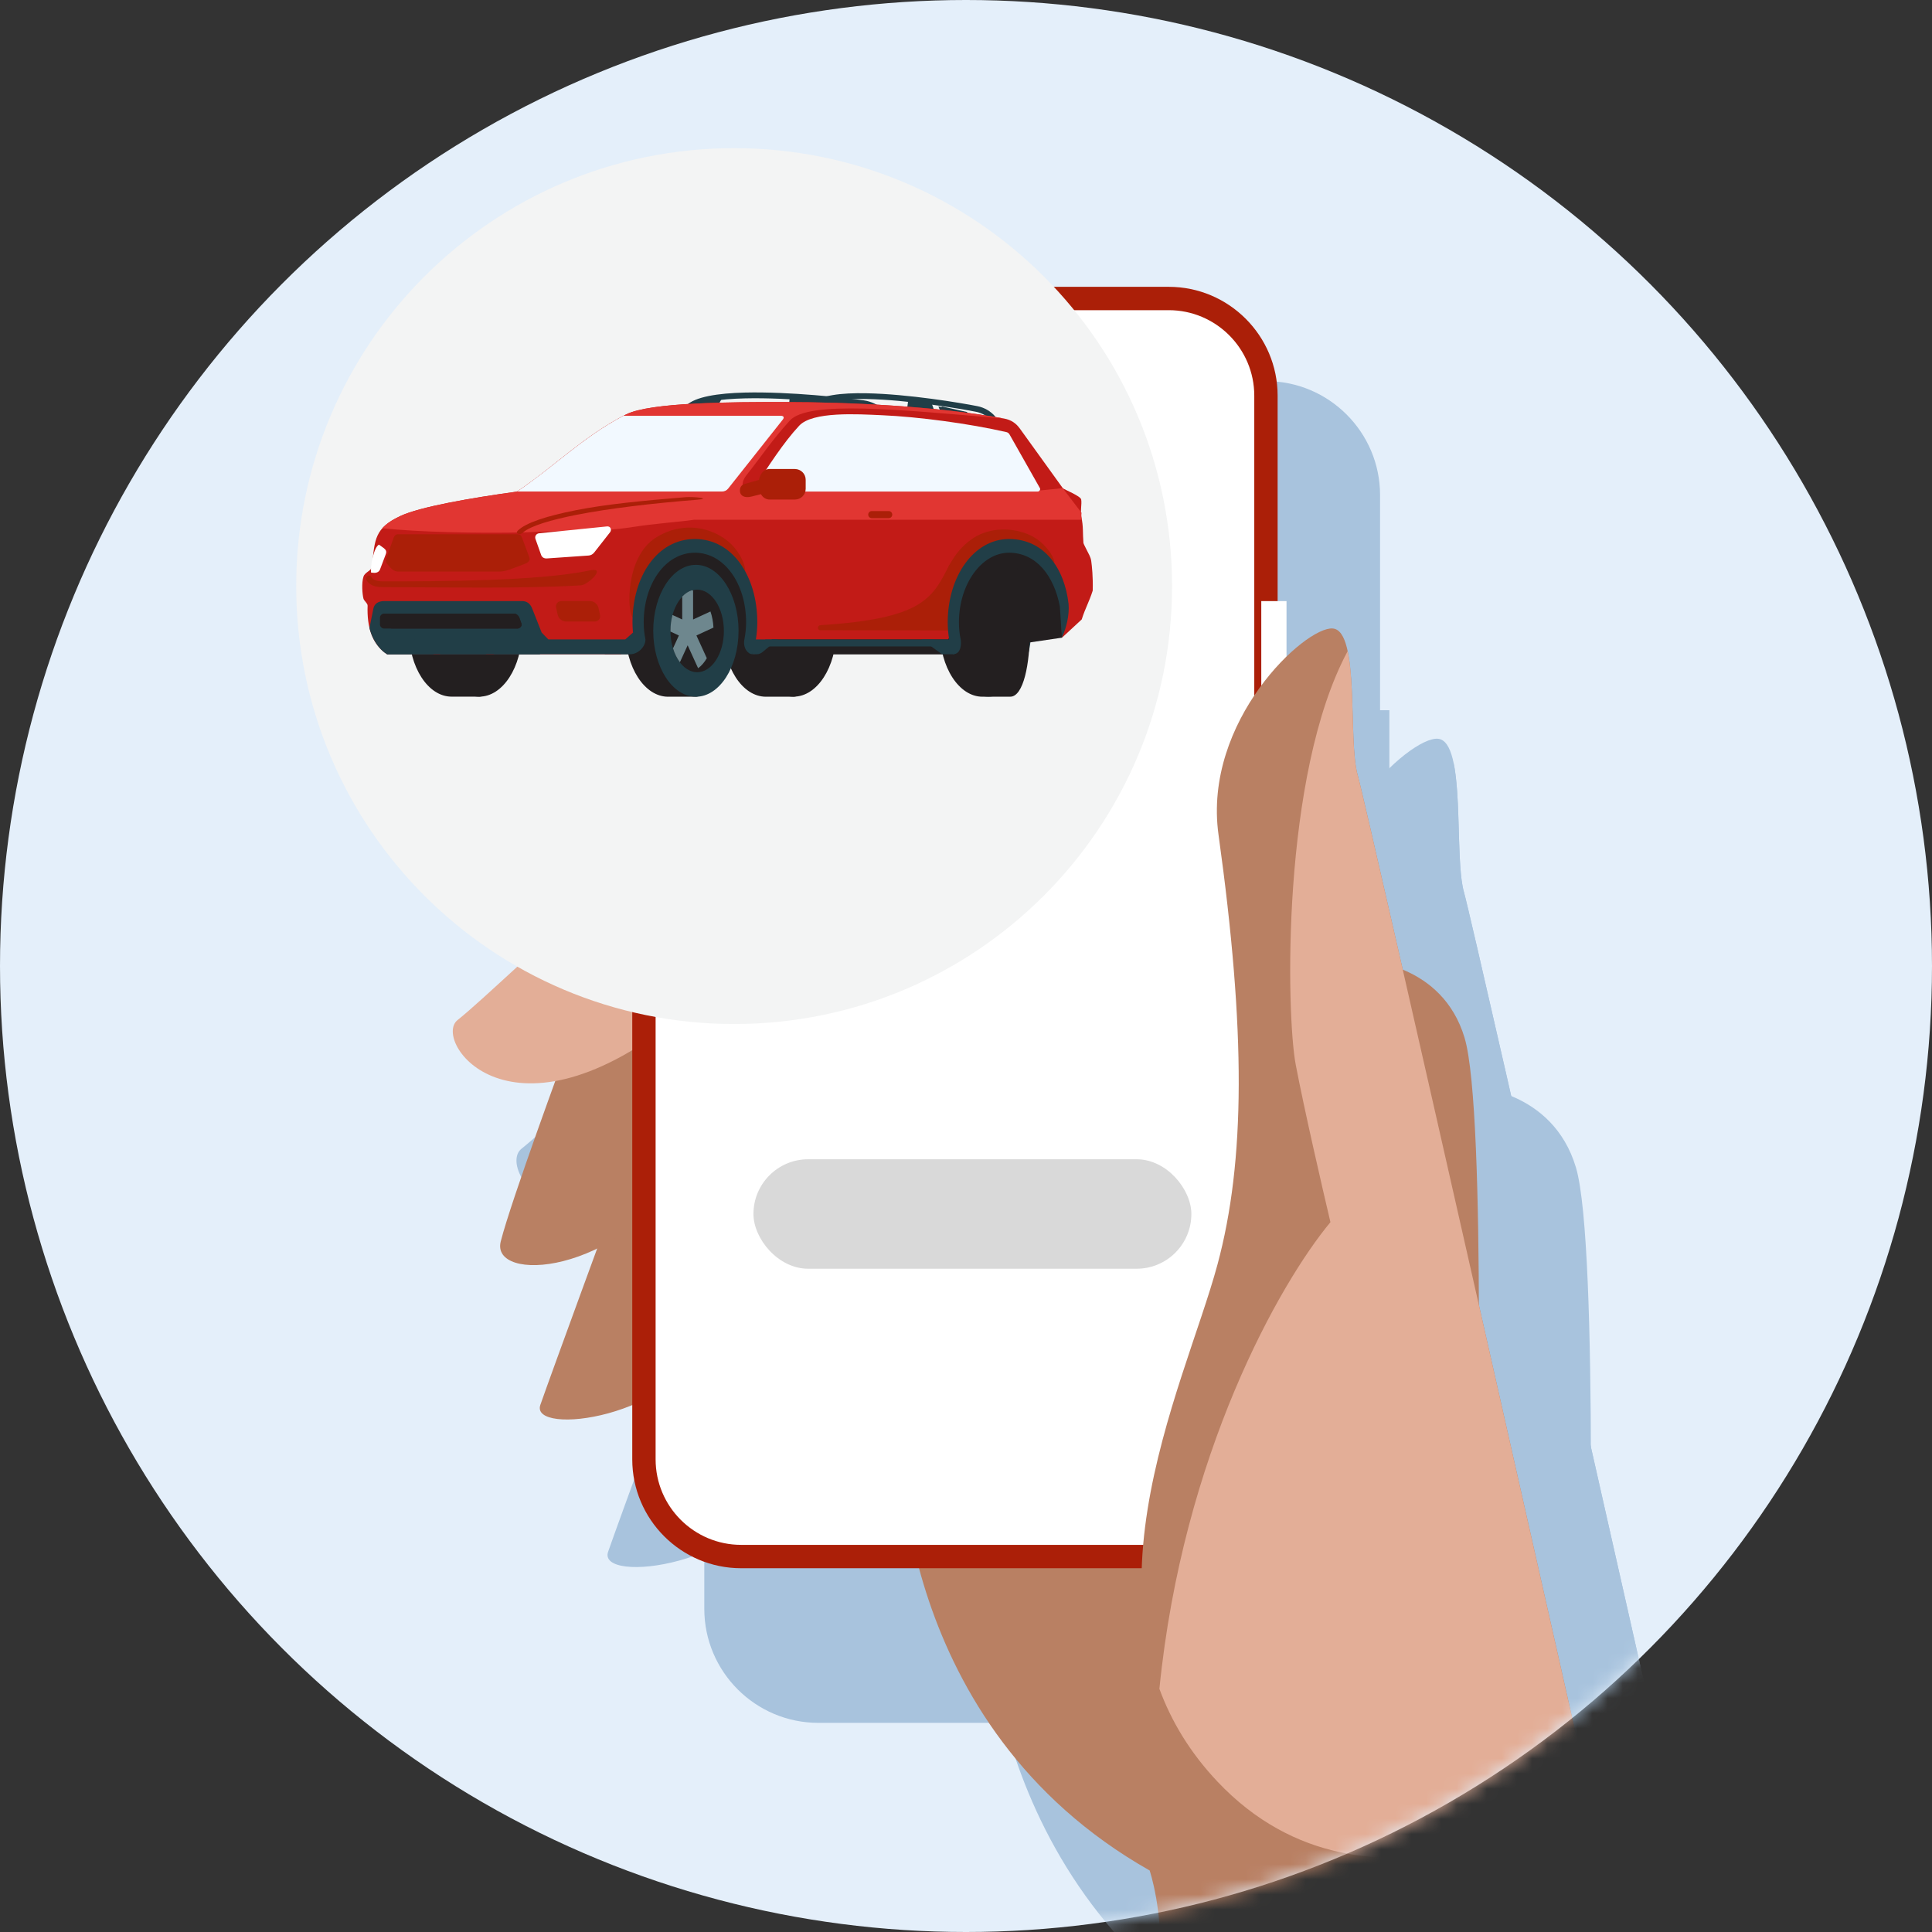 <svg xmlns="http://www.w3.org/2000/svg" xmlns:xlink="http://www.w3.org/1999/xlink" width="128px" height="128px" viewBox="0 0 128 128"><rect x="0" y="0" width="128" height="128" fill="#333333" stroke="none"/><title>01_Basics_Icons_Illustrations/06_illustrations_128x128/Other/x71_Car_mobile_2</title><defs><circle id="path-1" cx="64" cy="64" r="64"></circle><path d="M32.67,22.873 C32.67,31.895 25.357,39.208 16.335,39.208 C7.314,39.208 0,31.895 0,22.873 C0,13.852 7.314,0 16.335,0 C25.357,0 32.67,13.852 32.67,22.873 Z" id="path-3"></path></defs><g id="01_Basics_Icons_Illustrations/06_illustrations_128x128/Other/x71_Car_mobile_2" stroke="none" stroke-width="1" fill="none" fill-rule="evenodd"><g id="x71_Car_mobile_2"><circle id="Oval" fill="#E4EFFA" fill-rule="nonzero" cx="64" cy="64" r="64"></circle><g id="Clipped"><mask id="mask-2" fill="white"><use xlink:href="#path-1"></use></mask><g id="Oval"></g><g id="Group" mask="url(#mask-2)"><g transform="translate(19.625, 9.816)"><path d="M94.967,127.62 C94.34,121.355 91.491,114.089 91.491,114.089 L82.039,95.446 L45.666,95.446 C45.666,95.446 45.125,115.209 62.935,125.293 C62.935,125.293 63.916,128.137 63.636,132.186 L95.215,132.186 C95.189,130.627 95.114,129.078 94.967,127.62 Z" id="Path" fill="#A8C3DD" fill-rule="nonzero"></path><path d="M77.901,62.176 C77.901,62.176 83.232,62.353 84.783,67.525 C86.335,72.697 85.609,102.485 85.609,102.485 L77.9,62.176 L77.901,62.176 Z" id="Path" fill="#A8C3DD" fill-rule="nonzero"></path><path d="M25.657,79.275 C25.657,79.275 21.418,90.827 20.665,92.989 C19.912,95.151 30.047,94.017 32.494,88.099 C33.881,84.748 35.069,76.188 32.59,74.695 C31.218,73.869 25.657,79.276 25.657,79.276 L25.657,79.275 Z" id="Path" fill="#A8C3DD" fill-rule="nonzero"></path><path d="M22.44,68.502 C22.44,68.502 18.637,78.811 17.919,81.653 C17.201,84.494 25.864,84.169 30.998,76.453 C36.132,68.738 33.245,61.879 33.245,61.879 L22.44,68.502 L22.44,68.502 Z" id="Path" fill="#A8C3DD" fill-rule="nonzero"></path><path d="M33.063,27.702 C33.063,27.702 22.72,23.909 21.513,23.392 C20.307,22.875 17.893,34.253 33.063,38.563 C48.234,42.872 33.063,27.702 33.063,27.702 Z" id="Path" fill="#A8C3DD" fill-rule="nonzero"></path><path d="M32.803,57.027 C32.803,57.027 26.047,56.743 23.617,58.619 C21.187,60.495 16.703,64.878 14.923,66.293 C13.143,67.709 18.569,75.658 30.566,65.886 C42.563,56.113 32.803,57.027 32.803,57.027 Z" id="Path" fill="#A8C3DD" fill-rule="nonzero"></path><path d="M34.4,16.473 C31.13,16.473 28.174,19.843 28.174,23.114 L28.174,96.697 C28.174,99.968 31.372,103.258 34.644,103.258 L64.126,103.258 C67.397,103.258 70.677,100.05 70.677,96.778 L70.677,23.033 C70.677,19.762 67.722,16.473 64.45,16.473 L34.4,16.473 Z" id="Path" fill="#A8C3DD" fill-rule="nonzero"></path><path d="M64.256,104.327 L34.59,104.327 C30.425,104.327 27.037,100.938 27.037,96.775 L27.037,22.986 C27.038,18.822 30.425,15.434 34.59,15.434 L64.256,15.434 C68.42,15.434 71.808,18.822 71.808,22.986 L71.808,96.775 C71.808,100.939 68.42,104.327 64.256,104.327 Z M34.59,17.053 C31.319,17.053 28.658,19.715 28.658,22.985 L28.658,96.774 C28.658,100.045 31.319,102.706 34.59,102.706 L64.256,102.706 C67.527,102.706 70.188,100.045 70.188,96.774 L70.188,22.986 C70.188,19.715 67.527,17.053 64.256,17.053 L34.59,17.053 L34.59,17.053 Z" id="Shape" fill="#A8C3DD" fill-rule="nonzero"></path><polygon id="Path" fill="#A8C3DD" fill-rule="nonzero" points="28.17 32.512 26.418 32.512 26.418 36.075 28.17 36.075"></polygon><polygon id="Path" fill="#A8C3DD" fill-rule="nonzero" points="72.424 37.238 70.672 37.238 70.672 44.528 72.424 44.528"></polygon><polygon id="Path" fill="#A8C3DD" fill-rule="nonzero" points="28.17 37.855 26.418 37.855 26.418 43.039 28.17 43.039"></polygon><polygon id="Path" fill="#A8C3DD" fill-rule="nonzero" points="28.17 44.82 26.418 44.82 26.418 50.004 28.17 50.004"></polygon><path d="M64.283,81.328 L36.392,81.328 C34.349,81.328 32.693,79.443 32.693,77.119 C32.693,74.794 34.349,72.91 36.392,72.91 L64.283,72.91 C66.326,72.91 67.981,74.794 67.981,77.119 C67.981,79.443 66.326,81.328 64.283,81.328 Z" id="Path" fill="#A8C3DD" fill-rule="nonzero"></path><path d="M77.369,49.3 C76.68,46.886 77.541,39.301 75.645,39.128 C73.748,38.956 66.615,45.536 67.715,53.437 C69.611,67.063 69.581,76.062 67.641,83.261 C65.307,91.917 57.05,107.913 67.641,119.119 C78.231,130.324 93.495,120.228 93.495,120.228 C93.495,120.228 78.059,51.713 77.369,49.3 Z" id="Path" fill="#A8C3DD" fill-rule="nonzero"></path><path d="M63.613,112.69 C64.443,114.942 65.737,117.11 67.64,119.123 C78.23,130.329 93.494,120.233 93.494,120.233 C93.494,120.233 78.058,51.718 77.368,49.304 C77.117,48.426 77.072,46.862 77.024,45.221 C76.977,43.595 76.927,41.893 76.674,40.703 C72.054,49.293 72.419,65.967 73.072,69.395 C73.665,72.505 74.924,77.973 75.479,80.318 C71.959,84.553 65.241,96.42 63.613,112.69 Z" id="Path" fill="#A8C3DD" fill-rule="evenodd"></path><circle id="Oval" fill="#A8C3DD" fill-rule="nonzero" cx="49.821" cy="50.843" r="16.335"></circle><g id="Clipped" stroke-width="1" fill="none" fill-rule="evenodd" transform="translate(33.486, 27.965)"><mask id="mask-4" fill="white"><use xlink:href="#path-3"></use></mask><g id="Path"></g><g id="Group" mask="url(#mask-4)"><g transform="translate(0.506, 9.93)" id="Path"><path d="M28.631,11.943 C28.646,12.457 28.043,12.781 27.828,13.25 C27.579,13.794 27.988,14.219 28.081,14.736 C28.238,15.612 27.319,15.716 26.911,16.287 C26.545,16.8 26.921,17.392 26.767,17.95 C26.62,18.48 25.99,18.485 25.57,18.673 C24.86,18.992 25.011,19.562 24.825,20.196 C24.611,20.925 24.025,20.767 23.402,20.832 C22.522,20.925 22.672,21.73 22.227,22.269 C21.967,22.584 21.584,22.545 21.23,22.453 C20.701,22.316 20.283,22.258 19.914,22.706 C19.656,23.019 19.51,23.488 19.073,23.598 C18.586,23.719 17.958,23.024 17.451,23.086 C16.954,23.146 16.491,23.977 15.979,23.977 C15.467,23.977 15.01,23.146 14.515,23.086 C14.007,23.024 13.374,23.719 12.888,23.598 C12.338,23.46 12.224,22.788 11.795,22.493 C11.345,22.182 10.84,22.525 10.354,22.527 C9.602,22.53 9.629,21.863 9.34,21.359 C8.898,20.586 8.315,20.995 7.626,20.751 C6.994,20.527 7.17,19.868 7.014,19.357 C6.79,18.624 6.151,18.694 5.581,18.375 C4.87,17.977 5.356,17.299 5.262,16.665 C5.162,15.991 4.441,15.898 4.064,15.433 C3.544,14.794 4.373,14.195 4.3,13.521 C4.232,12.905 3.416,12.657 3.402,12.007 C3.392,11.486 3.978,11.187 4.161,10.742 C4.415,10.126 3.852,9.649 3.803,9.053 C3.749,8.392 4.472,8.261 4.841,7.882 C5.478,7.226 4.561,5.927 5.497,5.531 C5.984,5.326 6.593,5.383 6.795,4.789 C6.941,4.359 6.797,3.706 7.165,3.37 C7.76,2.826 8.729,3.439 9.201,2.627 C9.426,2.24 9.429,1.682 9.894,1.48 C10.348,1.281 10.778,1.607 11.228,1.624 C11.692,1.642 11.959,1.349 12.206,0.989 C12.511,0.546 12.851,0.287 13.395,0.442 C13.884,0.582 14.308,0.972 14.843,0.758 C15.465,0.509 15.828,-0.285 16.585,0.107 C17.099,0.373 17.503,0.974 18.155,0.712 C18.587,0.538 19.073,0.157 19.533,0.477 C19.91,0.739 20.04,1.236 20.449,1.481 C21.067,1.85 21.741,1.141 22.336,1.497 C22.747,1.743 22.821,2.38 23.082,2.752 C23.543,3.407 24.384,2.856 24.945,3.295 C25.311,3.582 25.229,4.126 25.307,4.533 C25.466,5.359 26.201,5.193 26.772,5.543 C27.365,5.908 27.066,6.572 27.03,7.121 C26.974,7.98 27.838,7.967 28.207,8.555 C28.625,9.22 27.779,9.832 27.865,10.509 C27.923,10.973 28.339,11.212 28.539,11.603 C28.602,11.726 28.631,11.839 28.634,11.944 L28.631,11.943 Z" stroke="none" fill="#A8C3DD" fill-rule="nonzero"></path><path d="M13.768,35.466 L17.983,35.819 C22.668,35.819 23.598,26.659 23.609,26.247 C22.173,25.623 18.677,24.269 18.442,23.539 C18.241,22.927 18.241,21.279 18.265,20.349 C17.924,20.572 17.582,20.749 17.288,20.878 C16.711,21.137 16.276,21.232 15.934,21.243 C15.923,21.243 15.911,21.243 15.899,21.243 C15.887,21.243 15.876,21.243 15.864,21.243 C15.522,21.232 15.087,21.126 14.51,20.878 C14.145,20.714 13.721,20.478 13.286,20.184 C13.309,21.067 13.333,22.88 13.121,23.539 C12.886,24.281 9.766,25.753 8.33,26.377 C8.33,26.647 9.931,35.136 13.827,35.466 L13.768,35.466 Z" stroke="none" fill="#A8C3DD" fill-rule="nonzero"></path><path d="M26.998,27.466 C26.998,27.661 26.992,27.856 26.981,28.051 L27.007,28.051 L26.961,28.338 C26.914,28.908 26.823,29.475 26.702,30.038 C25.358,39.119 24.594,48.938 25.407,54.087 C25.619,55.434 25.795,56.504 25.936,57.359 C26.373,60.016 26.47,60.602 26.261,60.967 C26.002,61.421 22.202,62.913 16.355,62.972 L16.405,63.237 C9.928,63.059 5.741,61.198 5.489,60.702 C5.299,60.328 5.424,59.746 5.99,57.114 C6.173,56.267 6.401,55.207 6.679,53.873 C7.49,49.984 7.518,43.343 7.088,36.36 C6.903,35.695 6.71,35.025 6.505,34.342 C6.326,33.762 6.08,33.135 5.832,32.504 C5.541,31.762 5.247,31.014 5.057,30.327 C4.934,29.888 4.78,29.464 4.627,29.042 C4.456,28.571 4.286,28.104 4.162,27.619 C4.841,27.332 5.7,26.987 6.623,26.616 L6.623,26.616 C8.197,25.984 9.958,25.276 11.331,24.652 C11.371,25.04 11.661,25.526 12.129,26.313 C12.487,26.912 12.949,27.687 13.483,28.726 C15.084,31.822 15.82,33.579 15.82,33.579 C15.82,33.579 17.628,30.716 18.558,28.726 C18.801,28.205 19.102,27.717 19.389,27.254 L19.389,27.254 C19.975,26.303 20.498,25.456 20.324,24.641 C22.363,25.587 24.451,26.432 25.919,27.027 L25.92,27.027 L25.92,27.027 C26.334,27.194 26.698,27.342 26.998,27.466 Z" stroke="none" fill="#A8C3DD" fill-rule="evenodd"></path><path d="M5.276,31.021 C5.083,29.781 4.892,28.657 4.717,27.699 C7.243,30.29 7.333,31.574 7.548,34.658 C7.568,34.935 7.588,35.228 7.612,35.537 C7.894,39.279 9.165,39.844 13.19,41.115 C16.013,42.007 15.709,42.62 15.349,43.346 C15.196,43.655 15.033,43.984 15.096,44.363 C15.193,44.943 14.318,45.671 13.178,46.619 C11.82,47.748 10.086,49.19 9.165,51.071 C7.604,54.258 13.952,58.763 15.625,59.95 C15.768,60.052 15.877,60.129 15.944,60.179 C16.791,60.814 10.083,61.379 5.635,60.179 C5.56,60.159 5.487,60.139 5.416,60.121 C5.451,59.631 5.633,58.787 5.993,57.113 C6.176,56.266 6.404,55.206 6.682,53.871 C7.492,49.984 7.52,43.347 7.091,36.367 C6.905,35.699 6.711,35.026 6.506,34.341 C6.327,33.761 6.081,33.134 5.833,32.502 L5.833,32.502 L5.833,32.502 C5.638,32.005 5.441,31.504 5.276,31.021 Z" stroke="none" fill="#A8C3DD" fill-rule="evenodd"></path><path d="M20.734,13.61 C20.734,13.61 21.322,12.833 22.076,13.151 C23.029,13.563 22.358,15.87 21.687,16.53 C21.063,17.13 20.698,16.73 20.592,16.4 C20.522,16.176 20.098,14.363 20.734,13.61 Z" stroke="none" fill="#A8C3DD" fill-rule="nonzero"></path><path d="M11.171,13.586 C11.171,13.586 10.583,12.809 9.829,13.127 C8.876,13.539 9.547,15.847 10.218,16.506 C10.842,17.107 11.207,16.706 11.313,16.377 C11.383,16.153 11.807,14.34 11.171,13.586 Z" stroke="none" fill="#A8C3DD" fill-rule="nonzero"></path><path d="M20.896,11.093 C20.896,11.093 20.273,7.15 15.291,8.629 C11.099,9.873 10.947,11.836 10.947,11.836 C10.947,11.836 10.373,16.533 10.844,17.863 C11.173,18.805 12.268,19.864 13.327,20.606 C13.763,20.912 14.187,21.16 14.552,21.324 C15.128,21.583 15.564,21.689 15.905,21.701 C15.917,21.701 15.929,21.701 15.941,21.701 C15.952,21.701 15.964,21.701 15.976,21.701 C16.317,21.678 16.753,21.583 17.33,21.324 C17.624,21.195 17.953,21.006 18.307,20.771 C19.437,20.029 20.673,18.864 21.038,17.851 C21.508,16.521 20.896,11.093 20.896,11.093 Z" stroke="none" fill="#A8C3DD" fill-rule="nonzero"></path><path d="M13.639,13.143 C13.639,13.39 13.439,13.602 13.18,13.602 C12.921,13.602 12.721,13.402 12.721,13.143 C12.721,12.884 12.921,12.684 13.18,12.684 C13.439,12.684 13.639,12.884 13.639,13.143 Z" stroke="none" fill="#A8C3DD" fill-rule="nonzero"></path><path d="M19.229,13.143 C19.229,13.39 19.029,13.602 18.77,13.602 C18.511,13.602 18.311,13.402 18.311,13.143 C18.311,12.884 18.511,12.684 18.77,12.684 C19.029,12.684 19.229,12.884 19.229,13.143 Z" stroke="none" fill="#A8C3DD" fill-rule="nonzero"></path><path d="M27.031,27.501 C28.949,29.006 29.289,32.635 30.341,34.78 C31.183,36.496 31.561,37.081 31.645,37.159 C30.275,39.623 28.884,41.137 25.182,41.277 C25.374,37.99 25.924,30.82 27.031,27.501 Z" stroke="none" fill="#A8C3DD" fill-rule="nonzero"></path><path d="M4.246,27.638 C2.386,29.215 2.183,32.854 1.213,35.038 C0.437,36.785 0.081,37.383 7.10542736e-15,37.464 C1.463,39.875 3.743,41.587 7.448,41.587 C7.448,29.589 4.943,27.367 4.246,27.638 Z" stroke="none" fill="#A8C3DD" fill-rule="nonzero"></path><path d="M16.184,13.965 C16.24,14.702 17.09,14.853 17.09,15.609 C17.09,16.138 16.732,16.478 16.184,16.478" stroke="#A8C3DD" stroke-width="0.7" fill="none" stroke-linecap="round"></path><path d="M20.782,19.231 C21.04,19.402 21.334,19.509 21.64,19.542 C21.945,19.574 22.253,19.531 22.535,19.417 C22.817,19.302 23.065,19.119 23.256,18.884 C23.448,18.649 23.577,18.37 23.633,18.07 C23.689,17.771 23.67,17.461 23.577,17.167 C23.484,16.874 23.321,16.606 23.101,16.388 C22.881,16.17 22.612,16.009 22.317,15.918 C22.023,15.826 21.711,15.809 21.411,15.866 L21.558,16.556 C21.744,16.52 21.938,16.531 22.122,16.588 C22.305,16.645 22.473,16.745 22.609,16.881 C22.746,17.017 22.848,17.183 22.906,17.366 C22.963,17.548 22.975,17.741 22.941,17.928 C22.906,18.114 22.825,18.288 22.706,18.434 C22.587,18.58 22.432,18.694 22.257,18.766 C22.081,18.837 21.89,18.864 21.7,18.844 C21.509,18.823 21.326,18.757 21.166,18.65 L20.782,19.231 Z" stroke="none" fill="#A8C3DD" fill-rule="nonzero"></path><path d="M11.171,19.231 C10.914,19.402 10.619,19.509 10.313,19.542 C10.008,19.574 9.7,19.531 9.418,19.417 C9.136,19.302 8.888,19.119 8.697,18.884 C8.505,18.649 8.376,18.37 8.32,18.07 C8.264,17.771 8.283,17.461 8.376,17.167 C8.469,16.874 8.632,16.606 8.852,16.388 C9.072,16.17 9.341,16.009 9.636,15.918 C9.931,15.826 10.242,15.809 10.542,15.866 L10.396,16.556 C10.209,16.52 10.015,16.531 9.832,16.588 C9.648,16.645 9.481,16.745 9.344,16.881 C9.207,17.017 9.105,17.183 9.047,17.366 C8.99,17.548 8.978,17.741 9.013,17.928 C9.047,18.114 9.128,18.288 9.247,18.434 C9.367,18.58 9.521,18.694 9.696,18.766 C9.872,18.837 10.063,18.864 10.253,18.844 C10.444,18.823 10.627,18.757 10.787,18.65 L11.171,19.231 Z" stroke="none" fill="#A8C3DD" fill-rule="nonzero"></path></g></g></g><path d="M87.133,116.329 C86.534,110.346 83.812,103.407 83.812,103.407 L74.786,85.602 L40.049,85.602 C40.049,85.602 39.532,104.476 56.541,114.107 C56.541,114.107 57.478,116.823 57.21,120.69 L87.369,120.69 C87.345,119.201 87.273,117.722 87.133,116.329 Z" id="Path" fill="#B98063" fill-rule="nonzero"></path><path d="M70.835,53.832 C70.835,53.832 75.925,54.002 77.407,58.941 C78.889,63.88 78.196,92.329 78.196,92.329 L70.834,53.832 L70.835,53.832 Z" id="Path" fill="#B98063" fill-rule="nonzero"></path><path d="M20.942,70.163 C20.942,70.163 16.894,81.195 16.175,83.26 C15.455,85.324 25.135,84.241 27.472,78.59 C28.796,75.389 29.931,67.215 27.563,65.789 C26.254,65 20.942,70.164 20.942,70.164 L20.942,70.163 Z" id="Path" fill="#B98063" fill-rule="nonzero"></path><path d="M17.867,59.876 C17.867,59.876 14.236,69.721 13.55,72.435 C12.864,75.149 21.138,74.839 26.041,67.47 C30.944,60.101 28.186,53.551 28.186,53.551 L17.868,59.876 L17.867,59.876 Z" id="Path" fill="#B98063" fill-rule="nonzero"></path><path d="M28.015,20.91 C28.015,20.91 18.136,17.287 16.984,16.794 C15.832,16.3 13.527,27.166 28.015,31.282 C42.503,35.398 28.015,20.91 28.015,20.91 Z" id="Path" fill="#E3AE97" fill-rule="nonzero"></path><path d="M27.765,48.916 C27.765,48.916 21.313,48.645 18.992,50.437 C16.672,52.228 12.389,56.415 10.689,57.766 C8.989,59.118 14.172,66.71 25.629,57.377 C37.087,48.044 27.765,48.916 27.765,48.916 Z" id="Path" fill="#E3AE97" fill-rule="nonzero"></path><path d="M29.294,10.18 C26.171,10.18 23.348,13.399 23.348,16.522 L23.348,86.796 C23.348,89.92 26.402,93.062 29.526,93.062 L57.683,93.062 C60.807,93.062 63.939,89.998 63.939,86.873 L63.939,16.445 C63.939,13.321 61.117,10.18 57.993,10.18 L29.294,10.18 Z" id="Path" fill="#FFFFFF" fill-rule="nonzero"></path><path d="M57.809,94.083 L29.477,94.083 C25.5,94.083 22.264,90.847 22.264,86.87 L22.264,16.4 C22.264,12.423 25.5,9.187 29.477,9.187 L57.809,9.187 C61.785,9.187 65.021,12.423 65.021,16.4 L65.021,86.87 C65.021,90.848 61.785,94.083 57.809,94.083 Z M29.477,10.734 C26.353,10.734 23.811,13.276 23.811,16.4 L23.811,86.869 C23.811,89.993 26.353,92.535 29.477,92.535 L57.809,92.535 C60.932,92.535 63.474,89.993 63.474,86.869 L63.474,16.4 C63.474,13.277 60.932,10.734 57.809,10.734 L29.477,10.734 L29.477,10.734 Z" id="Shape" fill="#AB1F08" fill-rule="nonzero"></path><polygon id="Path" fill="#FFFFFF" fill-rule="nonzero" points="23.347 25.496 21.674 25.496 21.674 28.899 23.347 28.899"></polygon><polygon id="Path" fill="#FFFFFF" fill-rule="nonzero" points="65.61 30.008 63.938 30.008 63.938 36.97 65.61 36.97"></polygon><polygon id="Path" fill="#FFFFFF" fill-rule="nonzero" points="23.347 30.602 21.674 30.602 21.674 35.552 23.347 35.552"></polygon><polygon id="Path" fill="#FFFFFF" fill-rule="nonzero" points="23.347 37.258 21.674 37.258 21.674 42.209 23.347 42.209"></polygon><path d="M29.013,58.027 C45.037,58.027 58.027,45.037 58.027,29.013 C58.027,12.99 45.037,-5.32907052e-15 29.013,-5.32907052e-15 C12.99,-5.32907052e-15 7.10542736e-15,12.99 7.10542736e-15,29.013 C7.10542736e-15,45.037 12.99,58.027 29.013,58.027 Z" id="Path" fill="#F3F4F4" fill-rule="nonzero"></path><rect id="Rectangle" fill="#D9D9D9" fill-rule="nonzero" x="30.293" y="66.988" width="29.013" height="7.253" rx="3.627"></rect><path d="M70.325,41.537 C69.667,39.232 70.49,31.988 68.679,31.823 C66.867,31.659 60.055,37.943 61.105,45.488 C62.916,58.502 62.888,67.096 61.034,73.971 C58.806,82.237 50.921,97.515 61.034,108.217 C71.148,118.918 85.726,109.276 85.726,109.276 C85.726,109.276 70.984,43.842 70.325,41.537 Z" id="Path" fill="#B98063" fill-rule="nonzero"></path><path d="M57.188,102.075 C57.98,104.225 59.216,106.295 61.033,108.218 C71.146,118.919 85.724,109.277 85.724,109.277 C85.724,109.277 70.983,43.843 70.323,41.538 C70.084,40.699 70.04,39.206 69.995,37.638 C69.95,36.086 69.903,34.461 69.661,33.324 C65.249,41.529 65.597,57.451 66.221,60.725 C66.787,63.695 67.99,68.916 68.52,71.156 C65.157,75.202 58.741,86.535 57.188,102.075 Z" id="Path" fill="#E3AE97" fill-rule="evenodd"></path></g></g></g><polygon id="Path" fill="#213E47" points="63.868 27.298 62.17 26.922 62.422 27.556 64.04 27.759"></polygon><polygon id="Path" fill="#213E47" points="64.073 27.298 62.375 26.922 62.627 27.556 64.245 27.759"></polygon><path d="M65.486,46.155 C67.042,46.155 68.311,44.194 68.311,41.786 C68.311,39.378 67.042,37.422 65.486,37.422 C63.929,37.422 62.66,39.381 62.66,41.786 C62.66,44.191 63.929,46.155 65.486,46.155 Z" id="Path" fill="#213E47"></path><path d="M65.49,44.536 C66.466,44.536 67.259,43.307 67.259,41.8 C67.259,40.293 66.464,39.066 65.49,39.066 C64.516,39.066 63.721,40.296 63.721,41.8 C63.721,43.303 64.516,44.536 65.49,44.536 Z" id="Path" fill="#231F20"></path><path d="M63.721,41.792 L63.721,41.842 L64.279,42.103 L63.889,42.955 C63.998,43.313 64.155,43.625 64.346,43.877 L64.86,42.753 L65.553,44.272 C65.774,44.113 65.969,43.884 66.129,43.608 L65.441,42.101 L66.57,41.578 C66.551,41.193 66.48,40.832 66.37,40.512 L65.219,41.043 L65.219,39.132 C65.196,39.12 65.171,39.114 65.148,39.105 C64.912,39.176 64.693,39.323 64.5,39.523 L64.5,41.041 L63.854,40.744 C63.769,41.065 63.721,41.416 63.721,41.781 L63.721,41.792 Z" id="Path" fill="#6E878E"></path><path d="M70.194,34.264 C70.202,34.076 70.253,33.466 70.182,33.081 C70.129,32.787 69.098,32.406 68.966,32.335 C68.801,32.233 68.69,33.289 68.748,33.507 C68.835,33.835 70.192,34.535 70.194,34.264 Z" id="Path" fill="#DF3632"></path><path d="M63.497,33.852 L62.373,33.852 C62.243,33.852 62.139,33.957 62.139,34.089 C62.139,34.218 62.244,34.322 62.373,34.322 L63.497,34.322 C63.627,34.322 63.731,34.216 63.731,34.089 C63.731,33.957 63.626,33.852 63.497,33.852 Z" id="Path" fill="#AA1B17" fill-rule="nonzero"></path><polygon id="Path" fill="#213E47" points="53.745 26.482 52.313 26.418 52.262 26.961 53.83 27.078 53.744 26.482"></polygon><polygon id="Path" fill="#213E47" points="53.999 26.478 52.566 26.414 52.68 26.954 54.248 27.068 53.999 26.48"></polygon><polygon id="Path" fill="#213E47" points="57.858 26.883 56.025 26.586 56.322 27.208 58.06 27.337 57.858 26.885"></polygon><polygon id="Path" fill="#213E47" points="58.072 26.875 56.24 26.578 56.537 27.195 58.275 27.324"></polygon><polygon id="Path" fill="#213E47" points="45.972 26.643 47.831 26.402 47.474 27.01 45.727 27.086 45.972 26.645"></polygon><path d="M45.76,27.13 C45.683,27.21 45.554,27.218 45.47,27.145 C45.387,27.074 45.382,26.949 45.458,26.875 C46.034,26.287 47.561,26.053 49.352,26.008 C52.324,25.937 56.056,26.358 57.233,26.525 C57.49,26.563 57.723,26.639 57.924,26.733 C58.164,26.845 58.362,26.988 58.509,27.129 C58.586,27.205 58.585,27.328 58.502,27.399 C58.421,27.475 58.291,27.47 58.213,27.396 C58.098,27.284 57.936,27.17 57.738,27.076 C57.571,26.997 57.38,26.932 57.169,26.906 C56,26.741 52.296,26.322 49.36,26.393 C47.67,26.434 46.245,26.634 45.757,27.132 L45.76,27.13 Z" id="Path" fill="#213E47"></path><polygon id="Path" fill="#213E47" points="61.496 26.721 60.161 26.598 60.092 27.141 61.551 27.322 61.495 26.723"></polygon><polygon id="Path" fill="#213E47" points="61.73 26.721 60.395 26.598 60.479 27.141 61.938 27.322 61.728 26.723"></polygon><polygon id="Path" fill="#213E47" points="54.228 26.533 55.971 26.371 55.614 26.967 53.98 26.967"></polygon><path d="M54.012,27.019 C53.938,27.095 53.816,27.095 53.741,27.019 C53.667,26.943 53.667,26.823 53.741,26.748 C54.302,26.187 55.737,26.02 57.41,26.055 C60.188,26.108 63.654,26.692 64.745,26.907 C64.985,26.951 65.198,27.039 65.384,27.141 C65.602,27.265 65.782,27.417 65.912,27.567 C65.981,27.646 65.975,27.767 65.896,27.834 C65.816,27.905 65.696,27.899 65.627,27.82 C65.523,27.702 65.377,27.579 65.196,27.476 C65.044,27.394 64.867,27.321 64.673,27.285 C63.588,27.07 60.149,26.489 57.405,26.436 C55.826,26.407 54.489,26.545 54.014,27.021 L54.012,27.019 Z" id="Path" fill="#213E47"></path><path d="M52.581,46.16 L50.744,46.16 C49.184,46.16 47.918,44.207 47.918,41.791 C47.918,39.374 49.182,37.422 50.744,37.422 L52.581,37.422 C54.281,37.422 54.335,46.158 52.581,46.158 L52.581,46.16 Z" id="Path" fill="#231F20"></path><path d="M52.581,46.155 C54.138,46.155 55.407,44.194 55.407,41.786 C55.407,39.378 54.138,37.422 52.581,37.422 C51.025,37.422 49.756,39.381 49.756,41.786 C49.756,44.191 51.025,46.155 52.581,46.155 Z" id="Path" fill="#231F20"></path><path d="M31.758,46.155 L29.921,46.155 C28.36,46.155 27.096,44.202 27.096,41.791 C27.096,39.379 28.36,37.422 29.921,37.422 L31.758,37.422 C33.457,37.422 33.513,46.155 31.758,46.155 Z" id="Path" fill="#231F20"></path><path d="M31.755,46.155 C33.312,46.155 34.581,44.194 34.581,41.791 C34.581,39.388 33.312,37.422 31.755,37.422 C30.199,37.422 28.93,39.381 28.93,41.791 C28.93,44.2 30.199,46.155 31.755,46.155 Z" id="Path" fill="#231F20"></path><polygon id="Path" fill="#231F20" points="40.065 43.341 62.959 43.341 70.355 42.248 70.376 35.336 40.065 35.336"></polygon><path d="M46.1,37.422 L44.263,37.422 C42.703,37.422 41.438,39.374 41.438,41.791 C41.438,44.207 42.703,46.16 44.263,46.16 L46.1,46.16 C47.8,46.16 47.855,37.423 46.1,37.423 L46.1,37.422 Z" id="Path" fill="#231F20"></path><path d="M46.105,46.16 C47.661,46.16 48.931,44.196 48.931,41.791 C48.931,39.386 47.661,37.422 46.105,37.422 C44.548,37.422 43.279,39.381 43.279,41.791 C43.279,44.2 44.548,46.16 46.105,46.16 Z" id="Path" fill="#213E47"></path><path d="M66.932,46.16 L65.095,46.16 C63.534,46.16 62.27,44.207 62.27,41.791 C62.27,39.374 63.534,37.422 65.095,37.422 L66.932,37.422 C68.631,37.422 68.687,46.158 66.932,46.158 L66.932,46.16 Z" id="Path" fill="#231F20"></path><path d="M46.189,44.536 C47.165,44.536 47.959,43.307 47.959,41.8 C47.959,40.293 47.163,39.066 46.189,39.066 C45.215,39.066 44.42,40.296 44.42,41.8 C44.42,43.303 45.215,44.536 46.189,44.536 Z" id="Path" fill="#231F20"></path><path d="M44.42,41.792 L44.42,41.842 L44.978,42.103 L44.588,42.955 C44.697,43.313 44.854,43.625 45.045,43.877 L45.559,42.753 L46.252,44.272 C46.473,44.113 46.668,43.884 46.828,43.608 L46.14,42.101 L47.269,41.578 C47.249,41.193 47.18,40.832 47.069,40.512 L45.919,41.043 L45.919,39.132 C45.895,39.12 45.871,39.114 45.848,39.105 C45.612,39.176 45.392,39.323 45.199,39.523 L45.199,41.041 L44.554,40.744 C44.468,41.065 44.42,41.416 44.42,41.781 L44.42,41.792 Z" id="Path" fill="#6E878E"></path><polygon id="Path" fill="#231F20" fill-rule="nonzero" points="62.679 42.52 50.34 42.52 50.34 43.342 62.679 43.342"></polygon><path d="M66.517,27.729 C62.069,26.911 56.212,26.637 51.996,26.637 C48.532,26.637 43.102,26.64 41.476,27.459 C38.655,28.906 36.73,30.912 34.256,32.57 C31.186,32.99 27.826,33.58 26.534,34.183 C24.834,34.975 24.816,35.716 24.654,37.522 C24.627,37.812 24.183,37.898 24.084,38.197 C23.942,38.623 24.007,39.38 24.081,39.663 C24.121,39.813 24.362,39.971 24.355,40.13 C24.304,41.542 24.645,42.678 25.642,43.345 L41.152,43.345 L41.946,42.364 L42.684,42.364 C42.61,42.003 42.57,41.625 42.57,41.237 C42.57,38.689 43.953,36.545 46.039,36.545 C48.126,36.545 49.509,38.689 49.509,41.237 C49.509,41.577 49.477,41.912 49.421,42.232 L49.959,43.345 L51.145,42.364 L62.817,42.364 L63.456,41.237 C63.456,38.689 64.839,36.545 66.925,36.545 C68.713,36.545 69.904,38.142 70.295,40.182 L70.356,42.252 L71.667,41.039 C71.91,40.273 72.152,39.894 72.395,39.131 C72.423,38.223 72.342,37.495 72.296,37.16 C72.278,37.032 72.228,36.896 72.179,36.794 C72.043,36.515 71.786,36.036 71.781,35.98 C71.726,35.34 71.784,34.856 71.642,34.269 C71.558,33.922 71.687,33.394 71.631,33.089 C71.589,32.862 70.52,32.44 70.414,32.343 L67.57,28.396 C67.321,28.053 67.009,27.82 66.521,27.729 L66.517,27.729 Z" id="Path" fill="#C21B17"></path><path d="M25.108,36.082 C24.752,36.267 24.519,37.582 24.588,37.937 L24.776,37.952 C24.97,37.964 25.122,37.876 25.179,37.723 L25.562,36.709 C25.628,36.536 25.57,36.427 25.43,36.316 L25.108,36.084 L25.108,36.082 Z" id="Path" fill="#FFFFFF"></path><path d="M64.521,35.625 C65.625,34.92 67.142,34.938 68.269,35.467 C69.319,35.957 70.093,37.226 69.778,37.396 C69.522,37.532 69.169,36.955 68.515,36.676 C67.505,36.247 66.019,36.054 64.962,36.586 C63.217,37.464 63.56,40.897 62.725,40.902 C61.89,40.905 62.065,37.201 64.519,35.625 L64.521,35.625 Z" id="Path" fill="#AB1F08"></path><path d="M43.423,35.637 C44.709,34.803 46.426,34.65 47.938,35.64 C48.93,36.288 49.402,37.422 49.372,37.852 C49.352,38.149 48.411,37.144 47.4,36.718 C46.346,36.277 45.034,36.133 44.145,36.579 C42.4,37.457 42.258,41.275 41.908,40.895 C41.558,40.514 41.415,36.942 43.423,35.637 Z" id="Path" fill="#AB1F08"></path><path d="M66.517,27.729 C62.069,26.911 56.211,26.637 51.996,26.637 C48.531,26.637 43.101,26.64 41.475,27.459 C38.655,28.906 36.73,30.912 34.256,32.57 C31.186,32.99 27.827,33.58 26.533,34.183 C25.969,34.447 25.591,34.703 25.33,34.997 C27.697,35.249 31.541,35.346 34.745,35.272 C37.494,35.111 39.657,35.269 41.842,34.929 C43.497,34.668 44.867,34.597 45.983,34.435 L71.672,34.435 C71.644,34.28 71.634,34.13 71.655,33.975 L70.411,32.343 L68.199,32.565 L49.723,32.565 C49.259,32.565 48.954,32.113 49.462,31.473 C50.484,30.187 51.063,29.264 52.318,27.873 C53.528,26.523 59.451,27.13 66.517,27.729 Z" id="Path" fill="#E13632"></path><path d="M63.403,41.767 C63.244,40.06 63.914,37.688 64.942,36.34 C64.439,36.687 63.076,37.071 62.871,37.474 C61.757,39.685 61.075,40.991 54.351,41.42 C54.146,41.432 54.123,41.755 54.356,41.755 L63.403,41.767 Z" id="Path" fill="#AB1F08"></path><path d="M41.301,27.549 C38.576,28.988 36.681,30.94 34.262,32.564 L47.837,32.564 C47.994,32.564 48.138,32.5 48.243,32.368 L51.864,27.796 C51.97,27.661 51.931,27.547 51.721,27.547 L41.301,27.547 L41.301,27.549 Z" id="Path" fill="#F2F9FF"></path><path d="M41.998,42.359 L42.761,42.359 C42.687,41.998 42.647,41.62 42.647,41.232 C42.647,38.684 44.081,36.619 46.039,36.619 C47.996,36.619 49.431,38.684 49.431,41.232 C49.431,41.617 49.391,41.989 49.32,42.348 C49.203,42.924 49.548,43.34 49.833,43.34 C50.053,42.691 50.173,41.98 50.173,41.232 C50.173,38.183 48.533,35.711 46.039,35.711 C43.545,35.711 41.904,38.183 41.904,41.232 C41.904,41.62 41.937,41.998 41.998,42.359 Z" id="Path" fill="#213E47"></path><path d="M62.893,42.412 L63.149,43.34 C63.695,43.34 63.695,42.605 63.646,42.362 C63.571,42.001 63.532,41.623 63.532,41.232 C63.532,38.684 65.05,36.619 66.848,36.619 C68.645,36.619 69.827,38.137 70.218,40.177 L70.355,42.247 C70.657,41.577 70.855,40.761 70.796,40.016 C70.528,37.645 69.172,35.711 66.848,35.711 C64.524,35.711 62.789,38.183 62.789,41.232 C62.789,41.635 62.825,42.031 62.893,42.412 Z" id="Path" fill="#213E47"></path><path d="M24.762,42.364 C24.927,42.678 25.251,43.13 25.643,43.345 L41.756,43.345 C42.251,43.345 42.763,42.874 42.763,42.364 L41.939,41.909 L41.426,42.364 L36.329,42.364 L35.887,41.909 L35.261,40.323 C35.137,40.006 34.924,39.824 34.597,39.824 L25.437,39.824 C25.089,39.824 24.805,39.979 24.736,40.323 L24.477,41.608 C24.539,41.858 24.627,42.11 24.762,42.366 L24.762,42.364 Z M49.724,42.364 L49.835,43.345 L50.145,43.345 C50.279,43.345 50.41,43.289 50.522,43.198 L51.529,42.364 L49.724,42.364 Z M61.054,42.364 L62.415,43.345 L63.219,43.345 L63.51,42.364 L61.054,42.364 Z" id="Shape" fill="#213E47"></path><path d="M66.649,28.622 C64.215,28.064 60.843,27.612 58.426,27.509 C56.819,27.438 53.834,27.248 52.947,28.206 C51.903,29.325 50.893,30.904 49.994,32.291 C49.91,32.423 49.971,32.566 50.103,32.566 L68.752,32.566 C68.864,32.566 68.951,32.434 68.897,32.34 L66.892,28.797 C66.842,28.709 66.784,28.65 66.651,28.62 L66.649,28.622 Z" id="Path" fill="#F2F9FF"></path><path d="M25.681,36.745 L35.003,36.745 L35.082,36.974 C35.135,37.129 34.98,37.276 34.813,37.34 L34.097,37.611 C33.782,37.732 33.452,37.867 33.064,37.867 L26.382,37.867 C26.171,37.867 25.994,37.753 25.869,37.611 L25.631,37.34 C25.541,37.235 25.555,37.099 25.598,36.974 L25.681,36.745 Z M26.374,35.395 L34.29,35.395 C34.435,35.395 34.531,35.471 34.585,35.621 L35.003,36.745 L25.681,36.745 L26.082,35.621 C26.127,35.492 26.229,35.395 26.372,35.395 L26.374,35.395 Z" id="Shape" fill="#AB1F08"></path><path d="M32.155,42.371 L34.596,42.371 C34.786,42.371 34.945,42.477 35.067,42.605 L35.795,43.352 L32.746,43.352 L32.048,42.635 C31.939,42.523 31.997,42.371 32.157,42.371 L32.155,42.371 Z M26.048,42.371 L27.461,42.371 C27.676,42.371 27.866,42.45 28.014,42.605 L28.742,43.352 L25.641,43.352 L25.763,42.632 C25.788,42.485 25.88,42.371 26.048,42.371 Z M28.578,42.371 C28.428,42.371 28.371,42.521 28.471,42.627 L29.176,43.352 L32.231,43.352 L31.503,42.605 C31.389,42.485 31.261,42.371 31.025,42.371 L28.577,42.371 L28.578,42.371 Z" id="Shape" fill="#213E47"></path><path d="M25.451,41.644 L34.284,41.644 C34.438,41.644 34.6,41.468 34.548,41.324 L34.41,40.931 C34.359,40.788 34.207,40.652 34.055,40.652 L25.451,40.652 C25.297,40.652 25.172,40.776 25.172,40.931 L25.172,41.365 C25.172,41.516 25.297,41.644 25.451,41.644 Z" id="Path" fill="#231F20"></path><path d="M25.986,41.644 L34.288,41.644 C34.442,41.644 34.603,41.468 34.552,41.324 L34.413,40.931 C34.362,40.788 34.211,40.652 34.059,40.652 L25.986,40.652 C25.832,40.652 25.707,40.776 25.707,40.931 L25.707,41.365 C25.707,41.516 25.832,41.644 25.986,41.644 Z" id="Path" fill="#231F20"></path><path d="M37.193,39.824 L39.103,39.824 C39.349,39.824 39.596,40.027 39.651,40.273 L39.751,40.725 C39.806,40.975 39.649,41.178 39.403,41.178 L37.493,41.178 C37.246,41.178 37,40.975 36.946,40.725 L36.845,40.273 C36.79,40.029 36.947,39.824 37.193,39.824 Z" id="Path" fill="#AB1F08"></path><path d="M58.88,33.859 L57.756,33.859 C57.626,33.859 57.522,33.965 57.522,34.097 C57.522,34.226 57.627,34.33 57.756,34.33 L58.88,34.33 C59.01,34.33 59.114,34.224 59.114,34.097 C59.114,33.965 59.009,33.859 58.88,33.859 Z" id="Path" fill="#AB1F08" fill-rule="nonzero"></path><path d="M40.211,34.877 L35.713,35.333 C35.528,35.351 35.414,35.535 35.476,35.706 L35.852,36.768 C35.906,36.924 36.048,37.009 36.228,36.998 L38.993,36.806 C39.145,36.798 39.278,36.719 39.372,36.598 L40.417,35.265 C40.546,35.103 40.457,34.85 40.211,34.877 Z" id="Path" fill="#FFFFFF"></path><path d="M50.328,31.783 L49.336,32.062 C49.107,32.126 48.993,32.318 49.028,32.59 C49.061,32.843 49.33,33.013 49.785,32.899 L50.437,32.734 C50.577,32.699 50.737,32.61 50.701,32.47 L50.592,32.047 C50.556,31.907 50.467,31.745 50.328,31.783 Z" id="Path" fill="#AB1F08"></path><path d="M52.667,31.072 L50.995,31.072 C50.007,31.072 50.007,33.096 50.995,33.096 L52.667,33.096 C53.059,33.096 53.379,32.775 53.379,32.383 L53.379,31.787 C53.379,31.394 53.059,31.074 52.667,31.074 L52.667,31.07 L52.667,31.072 Z" id="Path" fill="#AB1F08"></path><path d="M24.272,38.415 C24.223,38.321 24.259,38.203 24.353,38.154 C24.445,38.104 24.563,38.142 24.61,38.233 C24.66,38.33 24.742,38.395 24.855,38.441 C24.988,38.494 25.16,38.517 25.368,38.517 C29.128,38.517 35.718,38.505 39.086,37.789 C40.234,37.548 38.919,38.781 38.473,38.781 C34.578,39.019 29.283,38.901 25.368,38.901 C25.112,38.901 24.893,38.867 24.715,38.799 C24.516,38.72 24.366,38.596 24.27,38.415 L24.272,38.415 Z" id="Path" fill="#AB1F08"></path><polygon id="Path" fill="#213E47" fill-rule="nonzero" points="61.885 42.371 50.701 42.371 50.701 42.827 61.885 42.827"></polygon><path d="M34.305,35.158 C34.822,34.639 36.213,34.186 38.156,33.802 C40.192,33.402 42.541,33.176 45.433,32.938 C45.949,32.894 47.2,33.029 46.199,33.108 C43.15,33.349 40.341,33.69 38.213,34.104 C36.482,34.447 35.17,34.838 34.663,35.269 C34.514,35.398 34.44,35.409 34.307,35.356 C34.173,35.304 34.279,35.183 34.303,35.16 L34.305,35.158 Z" id="Path" fill="#AB1F08"></path></g></g></svg>